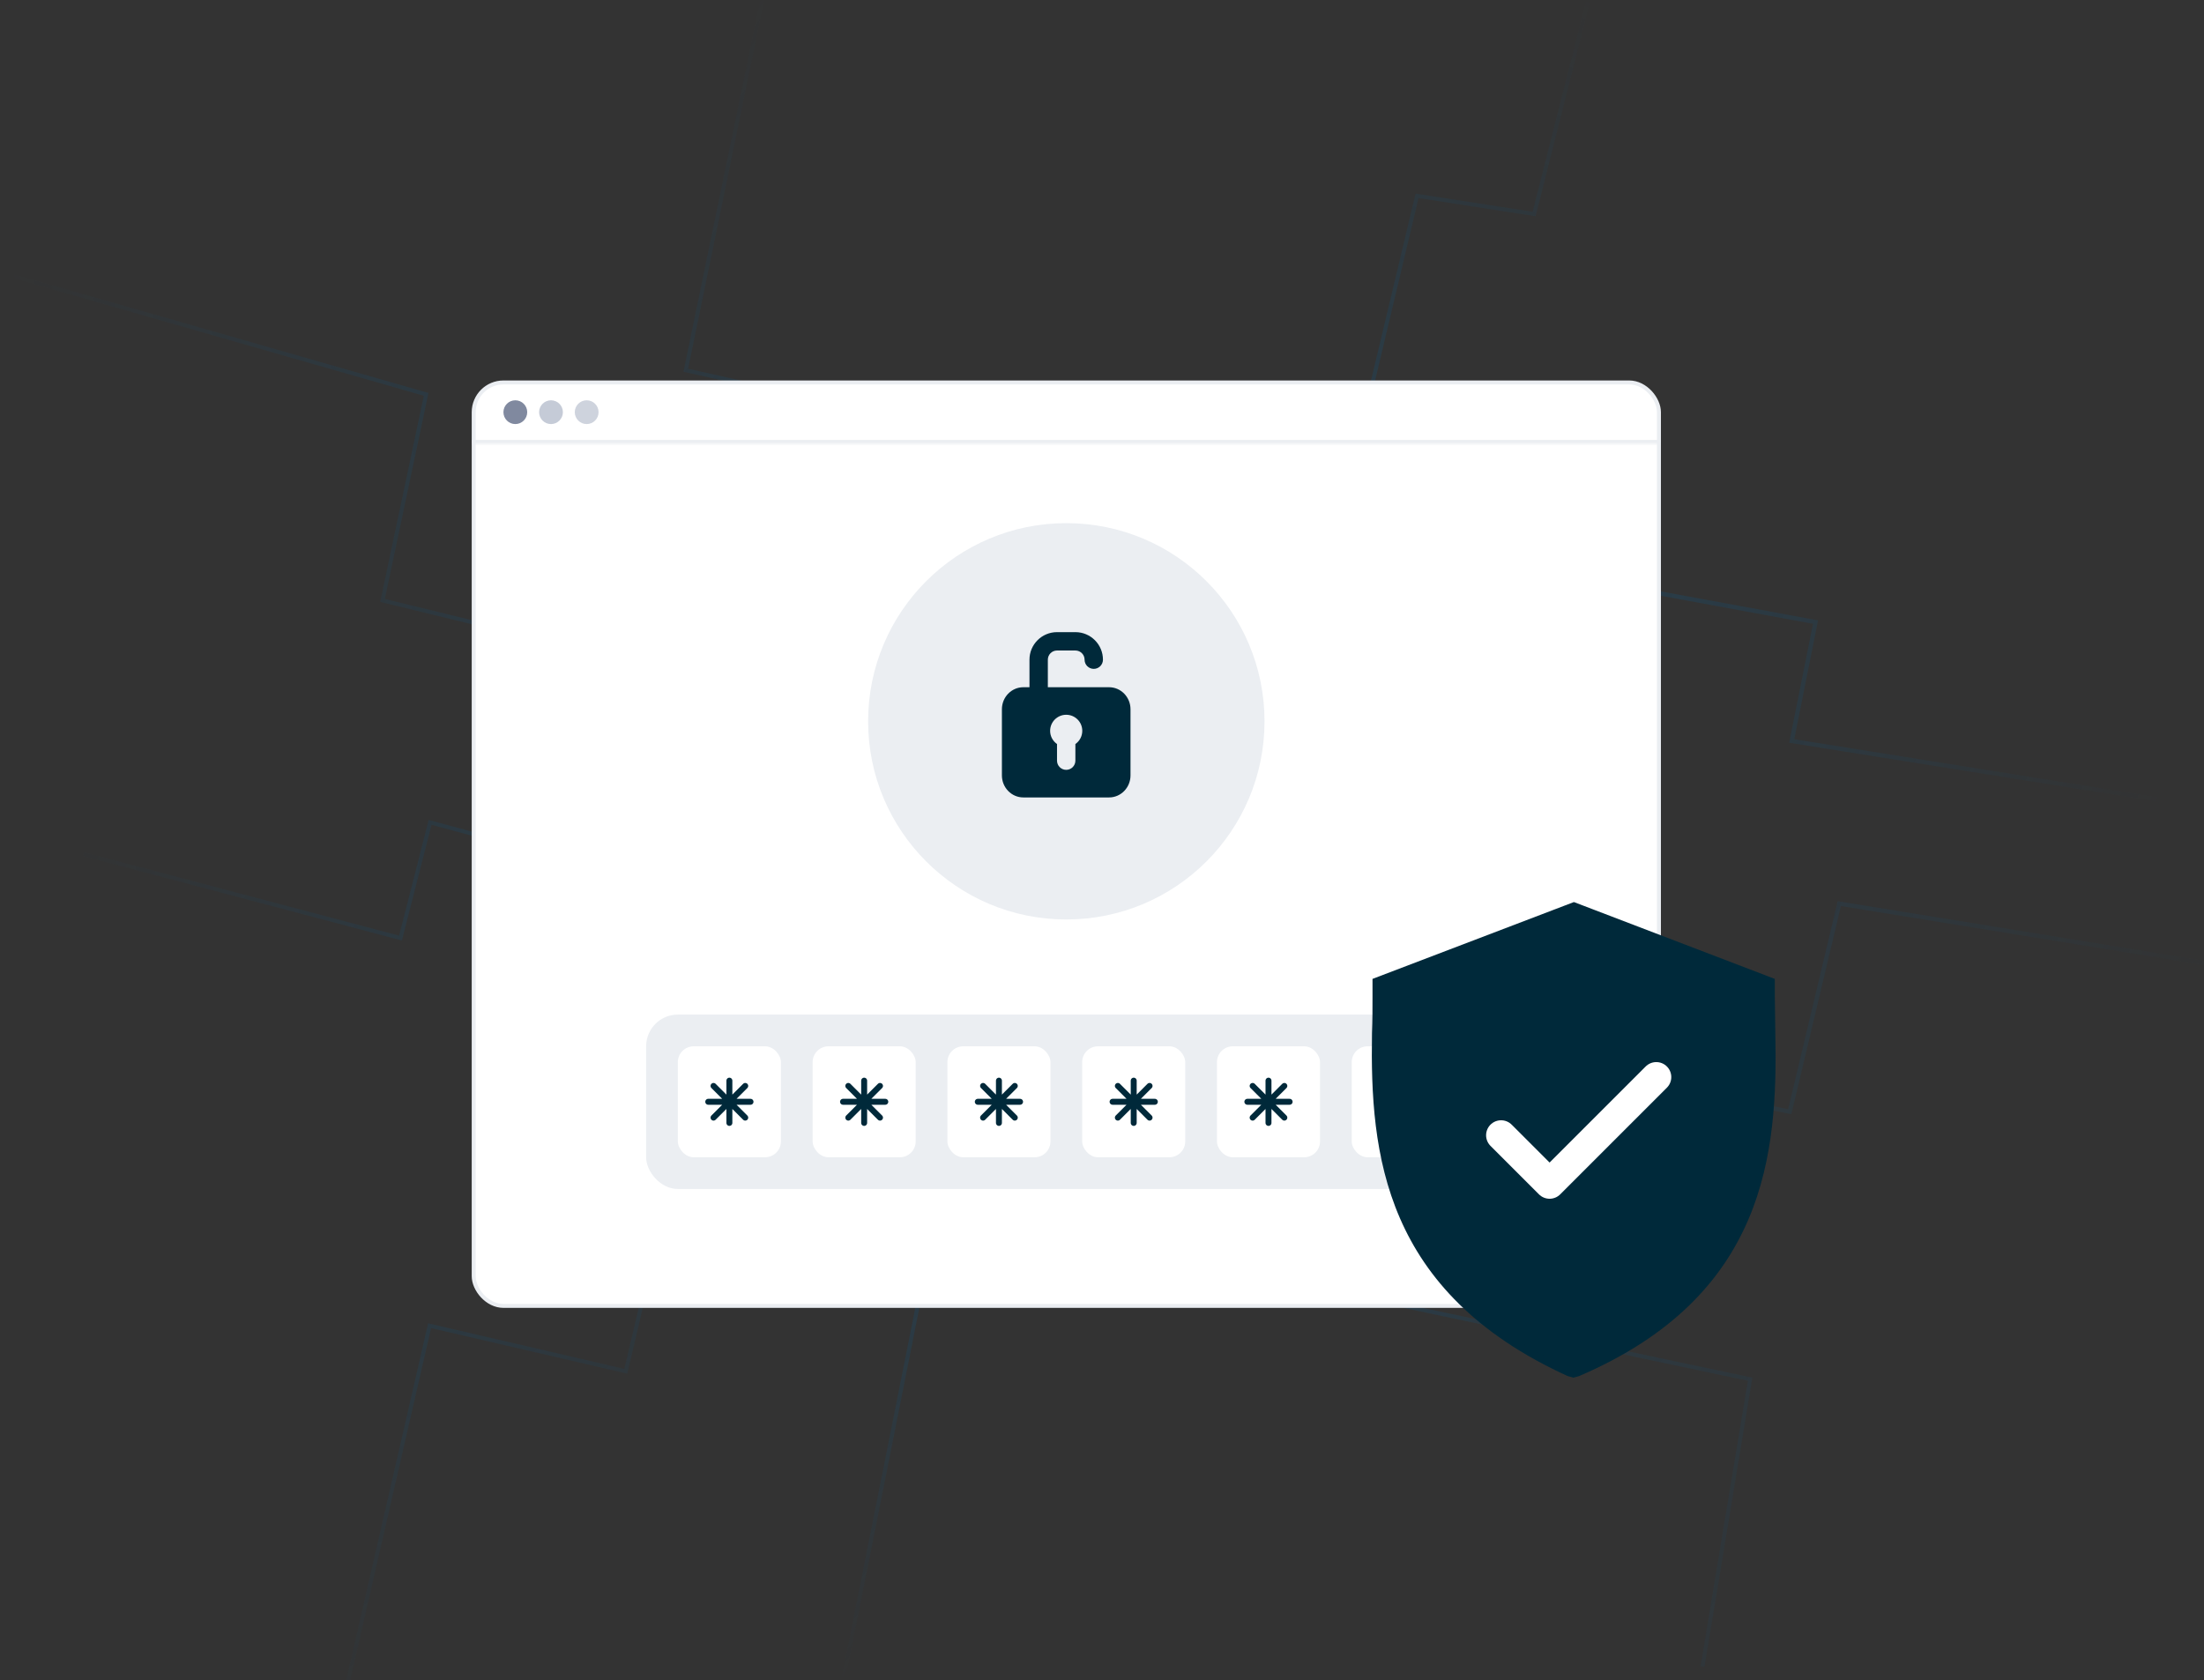 <svg width="556" height="424" viewBox="0 0 556 424" fill="none" xmlns="http://www.w3.org/2000/svg">
	<rect x="0" y="0" width="556" height="424" fill="#333333" stroke="none"/>
	<path opacity="0.2" d="M370 264L451.5 280.5L464 228L562.5 244" stroke="url(#paint0_linear_1_13736)" stroke-width="1.085" />
	<path opacity="0.2" d="M178.5 171.5L96.5 151.5L107.5 99.501L1 69.001" stroke="url(#paint1_linear_1_13736)" />
	<path opacity="0.2" d="M304.5 319L441.5 348L429.5 420.5" stroke="url(#paint2_linear_1_13736)" />
	<path opacity="0.2" d="M233.5 319.5L212.5 425" stroke="url(#paint3_linear_1_13736)" />
	<path opacity="0.2" d="M182.5 241.5L157.872 346L108.372 334.5L83 445" stroke="url(#paint4_linear_1_13736)" />
	<path opacity="0.2" d="M398.5 146L458 156.962L452 186.962L555.5 203.5" stroke="url(#paint5_linear_1_13736)" stroke-width="1.085" />
	<path opacity="0.2" d="M21 215.5L101.033 236.688L108.5 207.5L169.5 224" stroke="url(#paint6_linear_1_13736)" />
	<path opacity="0.2" d="M401.4 -2.752L387 54L357.483 49.414L344 106" stroke="url(#paint7_linear_1_13736)" />
	<path opacity="0.2" d="M227 105.5L173 93.42L192.5 -1.08" stroke="url(#paint8_linear_1_13736)" />
	<rect x="119.5" y="96.5" width="299" height="233" rx="7.5" fill="white" />
	<rect x="119.5" y="96.5" width="299" height="233" rx="7.5" stroke="#EBEEF2" />
	<mask id="path-11-inside-1_1_13736" fill="white">
		<path d="M119 96H419V112H119V96Z" />
	</mask>
	<path d="M419 111H119V113H419V111Z" fill="#EBEEF2" mask="url(#path-11-inside-1_1_13736)" />
	<rect x="163" y="256" width="212" height="44" rx="8" fill="#EBEEF2" />
	<rect x="171" y="264" width="26" height="28" rx="4" fill="white" />
	<path d="M184 272.666L184 283.333M188 273.999L180 281.999M189.333 277.999L178.667 277.999M188 281.999L180 273.999" stroke="#00293A" stroke-width="1.5" stroke-linecap="round" stroke-linejoin="round" />
	<rect x="205" y="264" width="26" height="28" rx="4" fill="white" />
	<path d="M218 272.666V283.333M222 273.999L214 281.999M223.333 277.999H212.667M222 281.999L214 273.999" stroke="#00293A" stroke-width="1.5" stroke-linecap="round" stroke-linejoin="round" />
	<rect x="239" y="264" width="26" height="28" rx="4" fill="white" />
	<path d="M252 272.666V283.333M256 273.999L248 281.999M257.333 277.999H246.667M256 281.999L248 273.999" stroke="#00293A" stroke-width="1.5" stroke-linecap="round" stroke-linejoin="round" />
	<rect x="273" y="264" width="26" height="28" rx="4" fill="white" />
	<path d="M286 272.666V283.333M290 273.999L282 281.999M291.333 277.999H280.667M290 281.999L282 273.999" stroke="#00293A" stroke-width="1.5" stroke-linecap="round" stroke-linejoin="round" />
	<rect x="307" y="264" width="26" height="28" rx="4" fill="white" />
	<path d="M320 272.666V283.333M324 273.999L316 281.999M325.333 277.999H314.667M324 281.999L316 273.999" stroke="#00293A" stroke-width="1.5" stroke-linecap="round" stroke-linejoin="round" />
	<rect x="341" y="264" width="26" height="28" rx="4" fill="white" />
	<path d="M354 272.666V283.333M358 273.999L350 281.999M359.333 277.999H348.667M358 281.999L350 273.999" stroke="#00293A" stroke-width="1.5" stroke-linecap="round" stroke-linejoin="round" />
	<circle cx="130" cy="104" r="3" fill="#80899F" />
	<circle opacity="0.7" cx="139" cy="104" r="3" fill="#ADB5C7" />
	<circle opacity="0.6" cx="148" cy="104" r="3" fill="#ADB5C7" />
	<circle cx="269" cy="182" r="50" fill="#EBEEF2" />
	<path fill-rule="evenodd" clip-rule="evenodd" d="M266.654 159.5C262.815 159.5 259.703 162.612 259.703 166.452V173.4H258.157C255.171 173.4 252.75 175.89 252.75 178.962V195.646C252.75 198.717 255.171 201.207 258.157 201.207H279.784C282.771 201.207 285.191 198.717 285.191 195.646V178.962C285.191 175.89 282.771 173.4 279.784 173.4H264.337V166.452C264.337 165.172 265.374 164.134 266.654 164.134H271.289C272.568 164.134 273.606 165.172 273.606 166.452C273.606 167.731 274.643 168.769 275.923 168.769C277.203 168.769 278.24 167.731 278.24 166.452C278.24 162.612 275.128 159.5 271.289 159.5H266.654ZM271.286 187.732C272.338 186.999 273.025 185.781 273.025 184.403C273.025 182.163 271.21 180.348 268.97 180.348C266.731 180.348 264.915 182.163 264.915 184.403C264.915 185.78 265.602 186.997 266.652 187.73V191.93C266.652 193.21 267.689 194.247 268.969 194.247C270.249 194.247 271.286 193.21 271.286 191.93V187.732Z" fill="#00293A" />
	<path d="M446.91 260.67V260.68L446.911 260.69C447.233 275.896 446.636 292.304 440.156 307.409C433.702 322.456 421.367 336.303 398.03 346.323L396.92 346.625L395.821 346.326C372.807 335.807 360.532 321.957 354.042 307.03C347.53 292.051 346.801 275.896 347.058 260.697C347.188 257.456 347.188 254.476 347.188 251.388V251.38V251.38V247.644L397.049 228.618L446.781 247.643V251.38C446.781 252.842 446.812 254.335 446.844 255.846L446.846 255.948C446.878 257.497 446.91 259.068 446.91 260.67Z" fill="#00293A" stroke="#00293A" stroke-width="1.892" />
	<path d="M417.829 271.766L390.913 298.682L378.678 286.447" stroke="white" stroke-width="7.567" stroke-linecap="round" stroke-linejoin="round" />
	<defs>
		<linearGradient id="paint0_linear_1_13736" x1="373" y1="228" x2="543.005" y2="297.315" gradientUnits="userSpaceOnUse">
			<stop stop-color="#00609C" />
			<stop offset="1" stop-color="#00609C" stop-opacity="0" />
		</linearGradient>
		<linearGradient id="paint1_linear_1_13736" x1="1" y1="68.5" x2="124.848" y2="26.846" gradientUnits="userSpaceOnUse">
			<stop stop-color="#00609C" stop-opacity="0" />
			<stop offset="1" stop-color="#00609C" />
		</linearGradient>
		<linearGradient id="paint2_linear_1_13736" x1="318.001" y1="320.998" x2="503.123" y2="428.689" gradientUnits="userSpaceOnUse">
			<stop stop-color="#00609C" />
			<stop offset="1" stop-color="#00609C" stop-opacity="0" />
		</linearGradient>
		<linearGradient id="paint3_linear_1_13736" x1="233.999" y1="315.001" x2="272.223" y2="343.114" gradientUnits="userSpaceOnUse">
			<stop stop-color="#00609C" />
			<stop offset="1" stop-color="#00609C" stop-opacity="0" />
		</linearGradient>
		<linearGradient id="paint4_linear_1_13736" x1="179.489" y1="252.879" x2="237.313" y2="362.163" gradientUnits="userSpaceOnUse">
			<stop stop-color="#00609C" />
			<stop offset="1" stop-color="#00609C" stop-opacity="0" />
		</linearGradient>
		<linearGradient id="paint5_linear_1_13736" x1="412" y1="149" x2="549.936" y2="190.025" gradientUnits="userSpaceOnUse">
			<stop stop-color="#00609C" />
			<stop offset="1" stop-color="#00609C" stop-opacity="0" />
		</linearGradient>
		<linearGradient id="paint6_linear_1_13736" x1="13.672" y1="213.26" x2="156.212" y2="233.062" gradientUnits="userSpaceOnUse">
			<stop stop-color="#00609C" stop-opacity="0" />
			<stop offset="1" stop-color="#00609C" />
		</linearGradient>
		<linearGradient id="paint7_linear_1_13736" x1="344" y1="110.5" x2="401" y2="-1.5" gradientUnits="userSpaceOnUse">
			<stop stop-color="#00609C" />
			<stop offset="1" stop-color="#00609C" stop-opacity="0" />
		</linearGradient>
		<linearGradient id="paint8_linear_1_13736" x1="207" y1="100" x2="149.549" y2="61.337" gradientUnits="userSpaceOnUse">
			<stop stop-color="#00609C" />
			<stop offset="1" stop-color="#00609C" stop-opacity="0" />
		</linearGradient>
	</defs>
</svg>
